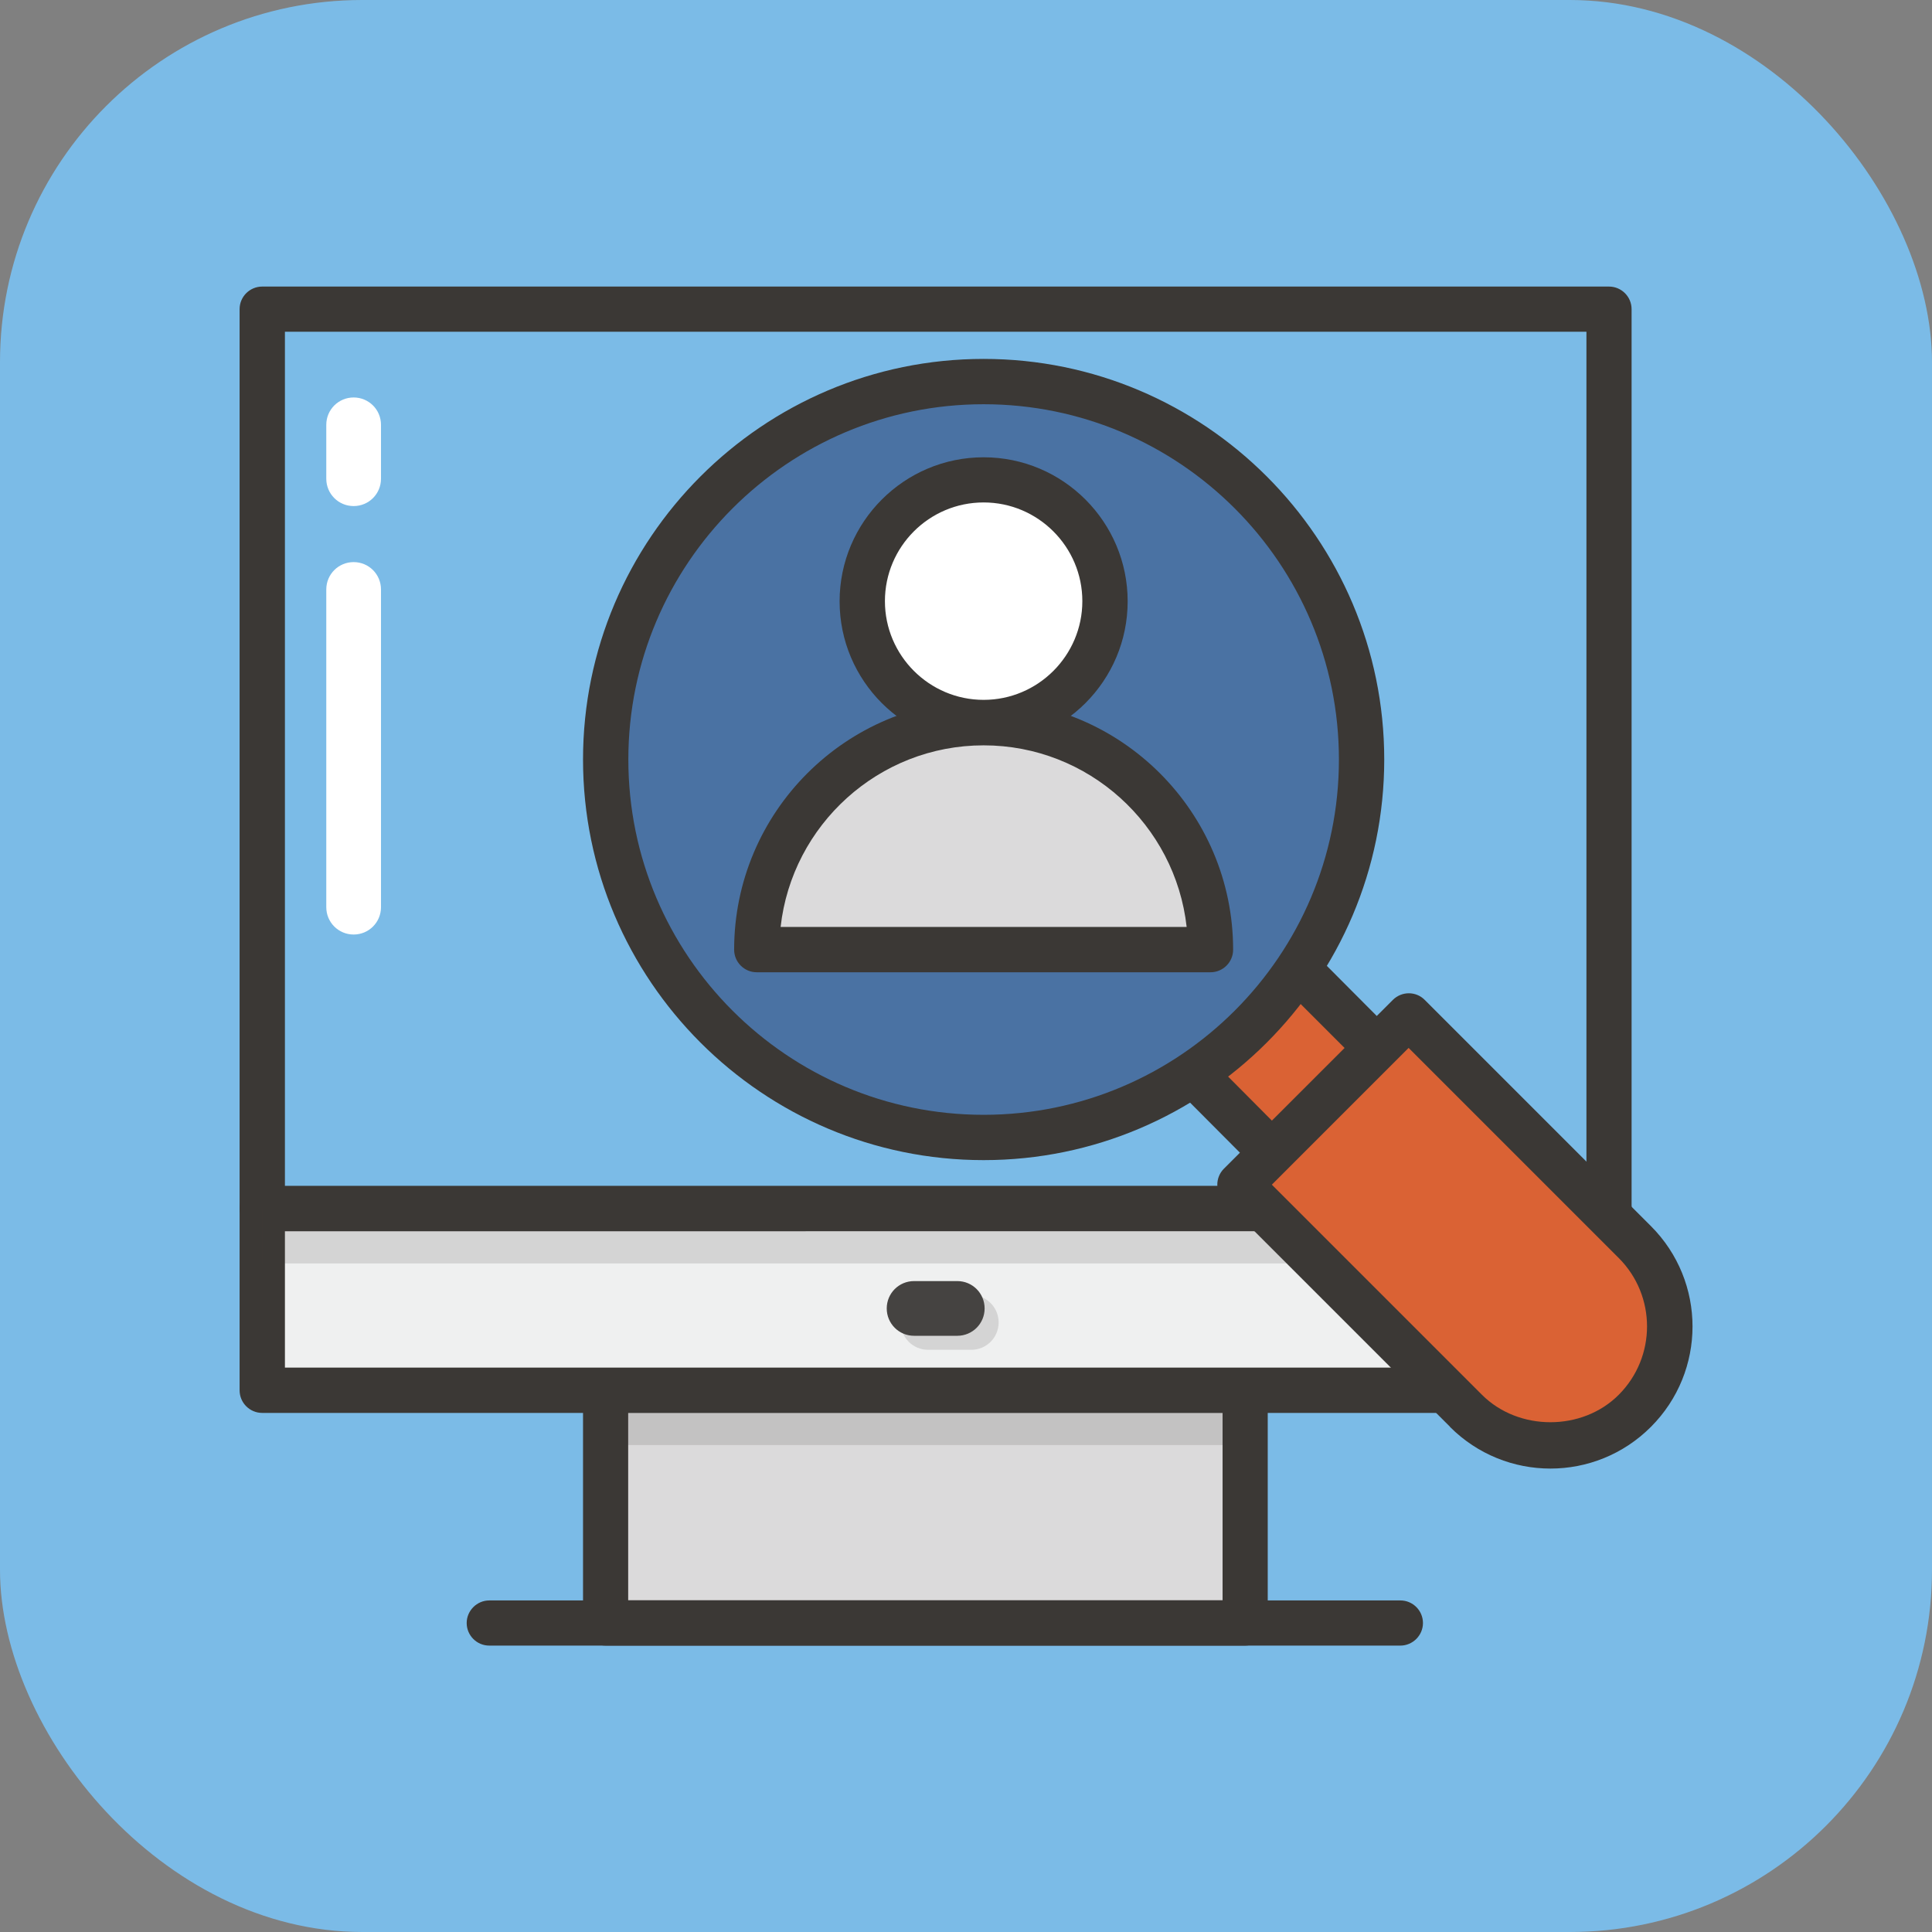 <?xml version="1.0" encoding="UTF-8"?>
<svg xmlns="http://www.w3.org/2000/svg" id="Calque_2" data-name="Calque 2" viewBox="0 0 117.24 117.24">
  <rect x="0" y="0" width="117.24" height="117.24" fill="#808080" stroke="none"/>
  <defs>
    <style>
      .cls-1 {
        fill: #eff0f0;
      }

      .cls-1, .cls-2, .cls-3, .cls-4, .cls-5, .cls-6, .cls-7, .cls-8 {
        stroke-width: 0px;
      }

      .cls-2 {
        fill: #3b3835;
      }

      .cls-9 {
        opacity: .15;
      }

      .cls-3 {
        fill: #da6234;
      }

      .cls-4 {
        fill: #454341;
      }

      .cls-5 {
        fill: #fff;
      }

      .cls-6 {
        fill: #dbdadb;
      }

      .cls-7 {
        fill: #7bbbe7;
      }

      .cls-8 {
        fill: #4a72a3;
      }
    </style>
  </defs>
  <g id="Calque_1-2" data-name="Calque 1">
    <rect class="cls-7" width="117.24" height="117.24" rx="21.98" ry="21.98"></rect>
    <g>
      <rect class="cls-6" x="36.75" y="84.36" width="38.81" height="14.12"></rect>
      <path class="cls-2" d="M75.56,99.86h-38.81c-.76,0-1.37-.62-1.37-1.37v-14.12c0-.76.62-1.37,1.37-1.37h38.81c.76,0,1.37.62,1.37,1.37v14.12c0,.76-.62,1.37-1.37,1.37ZM38.12,97.11h36.07v-11.38h-36.07v11.38Z"></path>
      <rect class="cls-1" x="15.91" y="73.34" width="81.73" height="11.03"></rect>
      <path class="cls-2" d="M97.65,85.74H15.91c-.76,0-1.37-.62-1.37-1.37v-11.03c0-.76.62-1.37,1.37-1.37h81.73c.76,0,1.37.62,1.37,1.37v11.03c0,.76-.62,1.37-1.37,1.37ZM17.29,82.99h78.98v-8.28H17.29v8.28Z"></path>
      <rect class="cls-7" x="15.91" y="18.76" width="81.73" height="54.58"></rect>
      <path class="cls-2" d="M97.65,74.71H15.91c-.76,0-1.37-.62-1.37-1.37V18.76c0-.76.62-1.37,1.37-1.37h81.73c.76,0,1.37.62,1.37,1.37v54.58c0,.76-.62,1.37-1.37,1.37ZM17.29,71.96h78.98V20.13H17.29v51.83Z"></path>
      <g class="cls-9">
        <rect class="cls-2" x="15.91" y="73.34" width="81.73" height="3.33"></rect>
      </g>
      <g class="cls-9">
        <rect class="cls-2" x="37.37" y="84.36" width="38.81" height="3.33"></rect>
      </g>
      <path class="cls-2" d="M84.98,99.86H29.69c-.76,0-1.37-.62-1.37-1.37s.62-1.37,1.37-1.37h55.29c.76,0,1.37.62,1.37,1.37s-.62,1.37-1.37,1.37Z"></path>
      <g class="cls-9">
        <path class="cls-2" d="M58.94,78.59h-2.62c-.92,0-1.66.74-1.66,1.66s.74,1.66,1.66,1.66h2.62c.92,0,1.66-.74,1.66-1.66s-.74-1.66-1.66-1.66Z"></path>
      </g>
      <path class="cls-4" d="M58.09,77.74h-2.62c-.92,0-1.66.74-1.66,1.66s.74,1.66,1.66,1.66h2.62c.92,0,1.66-.74,1.66-1.66s-.74-1.66-1.66-1.66Z"></path>
      <g>
        <path class="cls-5" d="M21.46,56.71c-.92,0-1.66-.74-1.66-1.66v-19.28c0-.92.74-1.66,1.66-1.66s1.66.74,1.66,1.66v19.28c0,.92-.74,1.66-1.66,1.66Z"></path>
        <path class="cls-5" d="M21.46,30.71c-.92,0-1.66-.74-1.66-1.66v-3.27c0-.92.74-1.66,1.66-1.66s1.66.74,1.66,1.66v3.27c0,.92-.74,1.66-1.66,1.66Z"></path>
      </g>
      <path class="cls-3" d="M83.54,63.59l-6.36,6.36-4.76-4.78c.38-.24.77-.51,1.14-.81,1.65-1.25,3.13-2.73,4.41-4.4.27-.37.55-.75.81-1.14l4.76,4.76Z"></path>
      <path class="cls-2" d="M84.51,62.62l-4.98-5c-.24.42-.49.81-.75,1.21-.26.38-.53.77-.81,1.14l3.63,3.63-4.41,4.41-3.63-3.65c-.37.29-.75.57-1.14.81-.38.27-.79.51-1.19.75l4.98,5c.27.26.62.4.97.4s.7-.15.97-.4l6.36-6.36c.26-.26.4-.6.4-.97s-.15-.71-.4-.97Z"></path>
      <path class="cls-3" d="M82.54,62.86h14.49v22.69c0,2.18-1.77,3.95-3.95,3.95h-6.58c-2.18,0-3.95-1.77-3.95-3.95v-22.69h0Z" transform="translate(-27.58 85.8) rotate(-45)"></path>
      <path class="cls-2" d="M87.99,86.58l-13.72-13.72c-.26-.26-.4-.61-.4-.97s.14-.71.4-.97l10.25-10.24c.54-.54,1.41-.54,1.94,0l13.72,13.72c3.37,3.37,3.37,8.82,0,12.19-3.37,3.37-8.82,3.37-12.19,0ZM77.18,71.89l12.75,12.75c2.22,2.22,6.09,2.22,8.3,0,2.29-2.29,2.29-6.01,0-8.3l-12.75-12.75-8.3,8.3Z"></path>
      <circle class="cls-8" cx="59.69" cy="46.09" r="22.94"></circle>
      <path class="cls-2" d="M59.69,70.4c-13.4,0-24.31-10.91-24.31-24.31s10.91-24.31,24.31-24.31,24.31,10.91,24.31,24.31-10.91,24.31-24.31,24.31ZM59.69,24.53c-11.89,0-21.56,9.67-21.56,21.56s9.67,21.56,21.56,21.56,21.56-9.67,21.56-21.56-9.67-21.56-21.56-21.56Z"></path>
      <g>
        <g>
          <circle class="cls-5" cx="59.69" cy="36.48" r="7.37"></circle>
          <path class="cls-2" d="M59.69,45.23c-4.82,0-8.74-3.92-8.74-8.74s3.92-8.74,8.74-8.74,8.74,3.92,8.74,8.74-3.92,8.74-8.74,8.74ZM59.69,30.49c-3.31,0-5.99,2.69-5.99,5.99s2.69,5.99,5.99,5.99,5.99-2.69,5.99-5.99-2.69-5.99-5.99-5.99Z"></path>
        </g>
        <g>
          <path class="cls-6" d="M59.69,43.85c-7.6,0-13.77,6.16-13.77,13.77h27.54c0-7.6-6.16-13.77-13.77-13.77Z"></path>
          <path class="cls-2" d="M73.46,59h-27.54c-.76,0-1.37-.62-1.37-1.37,0-8.35,6.79-15.14,15.14-15.14s15.14,6.79,15.14,15.14c0,.76-.62,1.37-1.37,1.37ZM47.37,56.25h24.64c-.69-6.19-5.95-11.02-12.32-11.02s-11.63,4.83-12.32,11.02Z"></path>
        </g>
      </g>
    </g>
  </g>
</svg>
